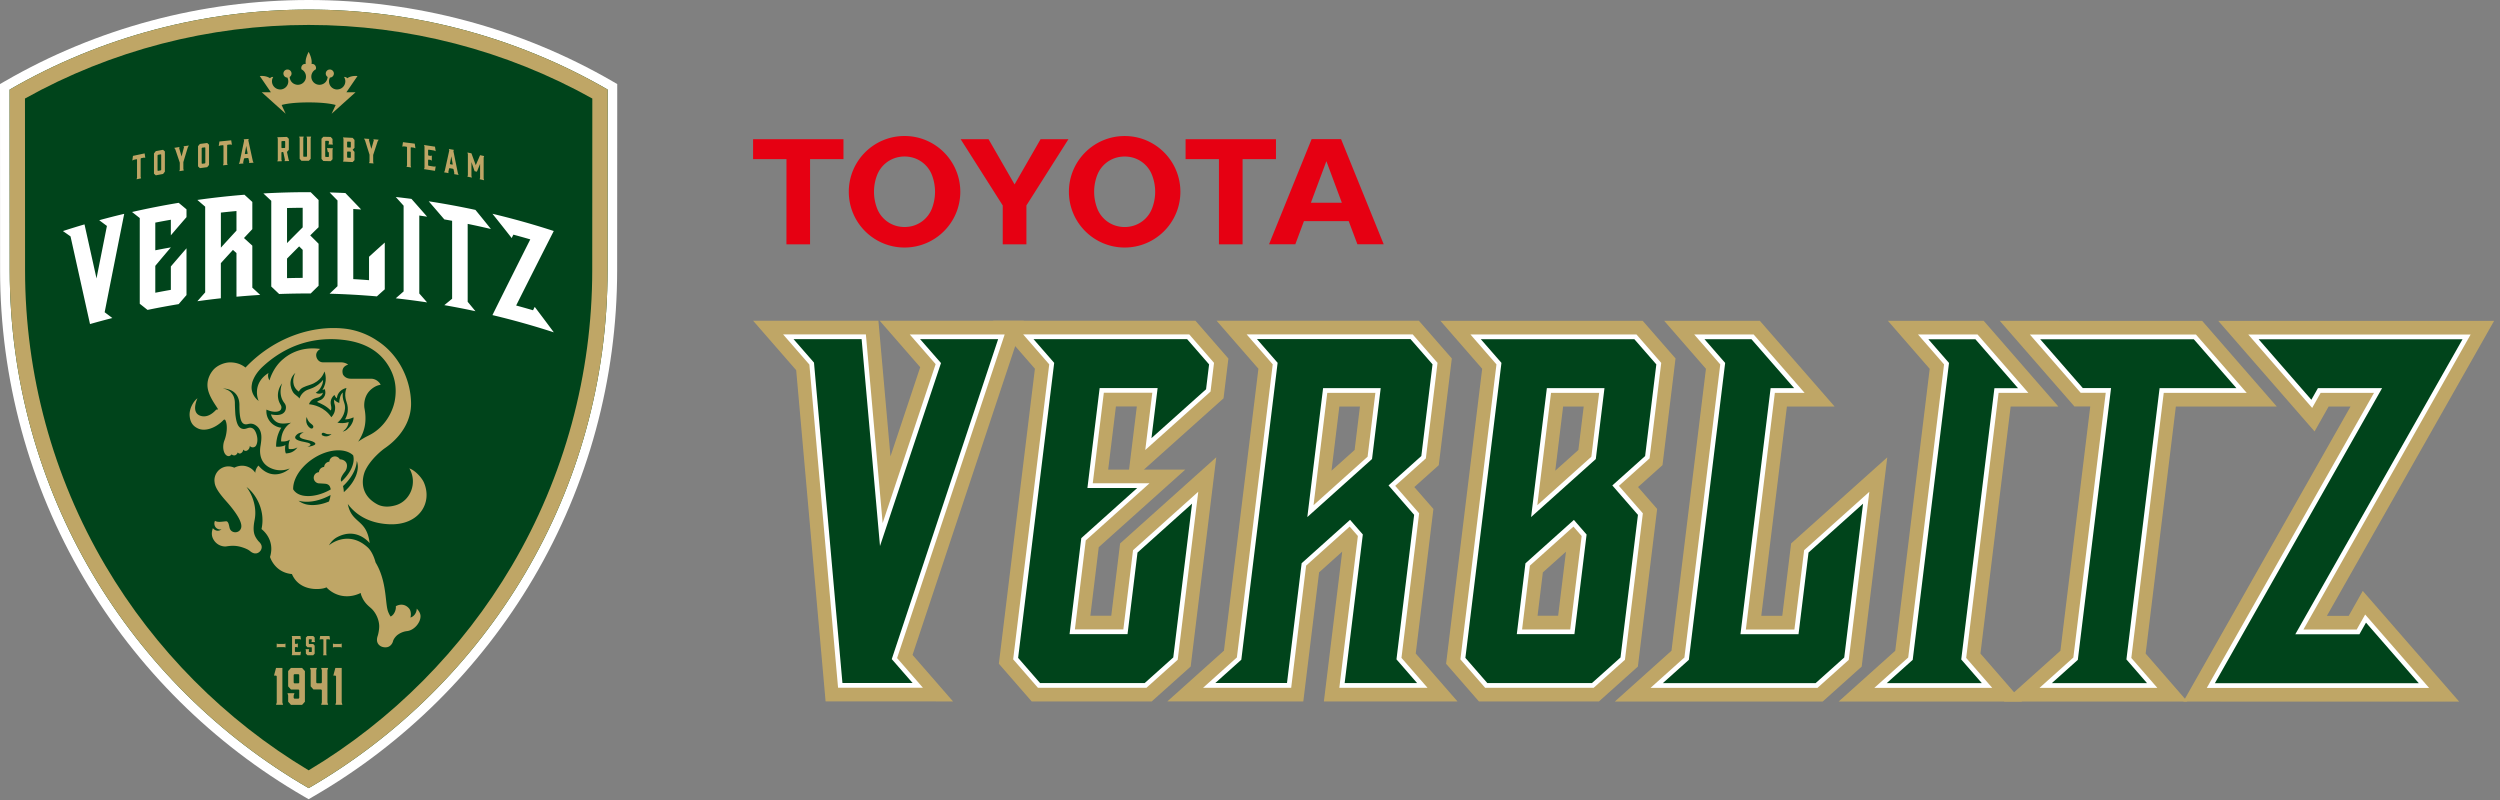 <svg xmlns="http://www.w3.org/2000/svg" id="b" viewBox="0 0 850 272"><rect x="0" y="0" width="850" height="272" fill="#808080" stroke="none"/><defs><style>.f{fill:#bfa666}.g{fill:#bba365}.h{fill:#fff}.j{fill:#00441b}.k{fill:#e60012}</style></defs><g id="c"><path d="m417.63 121.88-11.17-12.82h-68.8l14.21 16.31-12.26 100.3 11.17 12.82h40.8l13.25-11.87 8.7-71.15-32.7 29.31-3 24.57h-7.11l2.85-23.31L403 159.66h-14.07L416 135.43l1.66-13.56Zm-33.75 37.79h-7.1l2.63-21.47h7.11z" class="f"/><path d="m348.04 109.05-48.95-.01 13.78 15.81-10.11 30.33-4.1-46.13-42.61-.01 14.65 16.82 10 112.62 43.33.01-13.77-15.81zM569.7 121.89l-11.19-12.82h-68.78l14.21 16.31-12.27 100.3 11.17 12.82h40.79l13.25-11.87 6.55-53.59-6.49-7.45 8.31-7.44 4.43-36.27Zm-37.27 65.68-2.66 21.78h-7l1.8-14.74zm6.03-49.35-1.81 14.77-7.86 7.04 2.67-21.81z" class="f"/><path d="m495.56 238.5-14.21-16.31 6.01-49.15-6.49-7.44 8.31-7.44 4.44-36.28-11.19-12.82h-68.78l14.21 16.31-11.72 95.86-19.25 17.25 46.23.02 5.37-43.9 7.86-7.04-6.23 50.94zm-33.18-100.28-1.81 14.77-7.86 7.04 2.67-21.81zM739.79 138.22l34.32.01-25.38-29.14-68.81-.01 25.39 29.12h5.38l-10.15 83.06-19.26 17.26 62.43.01-14.19-16.32z" class="f"/><path d="M798.56 209.39h-7.42l56.85-100.29-93.79-.01 32.75 37.6 4.78-8.47h7.45l-56.85 100.31 93.78.01-32.77-37.63zM608.98 184.77l-3.01 24.61h-7.14l8.72-71.17 16.22.01-25.43-29.15h-32.53l14.21 16.32-11.72 95.86-19.25 17.26 70.66.01 13.26-11.88 8.7-71.15z" class="f"/><path d="M683.62 138.22h16.22l-25.38-29.14h-32.57l14.21 16.32-11.72 95.86-19.25 17.26h62.4l-14.18-16.31z" class="f"/><path d="m385.98 187.47-3.34 27.33h-18.09l3.84-31.45 20.35-18.23-18.12-.01 3.96-32.37h18.1l-2.24 18.24 20.37-18.24 1.12-9.12-7.94-9.11-54.35-.01 7.94 9.12-12.26 100.3 7.94 9.12h36.23l10.17-9.11 6.69-54.72zM304.11 223.92l7.94 9.12h-26.36l-9.72-109.42-7.94-9.12h25.65l5.98 67.25 19.38-58.13-7.95-9.12h29.41l-36.38 109.42ZM501.7 114.51h54.33l7.96 9.12-3.89 31.82-10.79 9.66 8.42 9.67-6.01 49.15-10.17 9.12h-36.23l-7.94-9.12 12.26-100.3zm19.93 59.28 20.19-18.1 2.8-22.91h-17.98l-5.02 41.01Zm13.42 4.12-15.64 14.02-2.8 22.88h17.98l4.01-32.82zM445.55 173.78l20.19-18.1 2.8-22.91h-17.98l-5.02 41.01Zm-34.42 59.27 10.17-9.12 12.26-100.3-7.94-9.12h54.32l7.96 9.12-3.89 31.83-10.79 9.66 8.43 9.66-6.01 49.15 7.94 9.12h-27.31l6.25-51.07-3.56-4.08-15.64 14.02-5.03 41.14h-27.17ZM762.13 132.77h-27.17l-11.15 91.18 7.93 9.12h-36.22l10.17-9.12 11.15-91.21h-9.06l-15.89-18.22h54.34l15.88 18.24ZM824.14 233.08h-72.46l56.85-100.31h-19.98l-2.56 4.52-19.82-22.76h72.46l-56.85 100.3h19.96l2.56-4.53zM614.14 187.46l-3.34 27.37h-18.13l10.06-82.07h9.05l-15.91-18.24h-18.08l7.94 9.12-12.27 100.3-10.17 9.12h54.34l10.18-9.11 6.69-54.72zM667.65 223.95l11.15-91.18h9.06l-15.88-18.24h-18.11l7.94 9.12-12.27 100.3-10.17 9.12h36.2z" class="j"/><path d="M389.8 233.85h-36.9l-8.42-9.67.04-.35 12.22-99.95-8.86-10.18h56.47l8.42 9.67-1.19 9.77L389.39 153l2.39-19.46H375.3l-3.76 30.77h19.3l-21.68 19.43-3.7 30.26h16.48l3.29-26.93 22.18-19.88-6.99 57.13-10.62 9.52Zm-36.17-1.61h35.56l9.72-8.71 6.39-52.29-18.55 16.63-3.39 27.74h-19.71l3.99-32.65 19.01-17.04h-16.93l4.16-33.98h19.71l-2.09 17.02 18.56-16.61 1.03-8.46-7.47-8.58H351.4l7.02 8.06-.04.35-12.22 99.95 7.47 8.58ZM313.81 233.84h-28.86l-.07-.73-9.69-109.16-8.93-10.25h28.14l5.7 64.15 18.02-54.04-8.81-10.1h32.28l-.35 1.06-36.23 108.98 8.8 10.1Zm-27.39-1.61h23.87l-7.09-8.13.14-.43 36.03-108.36h-26.53l7.1 8.13-20.74 62.22-6.25-70.36H269.8l6.96 7.99.02.26 9.65 108.69ZM541.86 233.86h-36.9l-8.42-9.67.04-.35 12.22-99.95-8.86-10.18h56.45l8.43 9.67-3.97 32.47-10.42 9.34 8.14 9.34-6.09 49.8-10.63 9.52Zm-36.17-1.61h35.56l9.72-8.71 5.93-48.49-8.71-10 11.15-9.99 3.81-31.17-7.48-8.57h-52.2l7.02 8.05-.04.35-12.22 99.95 7.47 8.58Zm29.61-16.64h-19.59l2.94-24.08 16.47-14.76 4.32 4.97-4.14 33.88Zm-17.78-1.6h16.36l3.88-31.76-2.79-3.2-14.81 13.27-2.65 21.69Zm3.05-38.2 5.36-43.84h19.59l-2.95 24.11-22 19.72Zm6.78-42.24-4.67 38.19 18.38-16.47 2.65-21.71h-16.36ZM455.37 233.86l6.31-51.62-2.79-3.2-14.81 13.27-5.08 41.55h-29.97l11.51-10.33 12.19-99.65-8.86-10.18h56.45l8.44 9.67-3.97 32.49-10.42 9.33 8.14 9.33-6.01 49.15 8.86 10.18h-29.98Zm3.67-57.1 4.32 4.96-6.18 50.53h24.64l-7.02-8.07 6.01-49.15-8.71-9.99 11.15-9.99 3.81-31.18-7.49-8.58h-52.2l7.02 8.06-.04.35-12.3 100.6-8.84 7.92h24.37l4.98-40.73 16.47-14.76Zm-14.55-.96 5.36-43.84h19.59l-2.95 24.11zm6.78-42.23-4.67 38.19 18.38-16.48 2.65-21.71zM733.51 233.88h-40.08l11.51-10.32 11.01-90.01h-8.52l-17.29-19.82h56.47l17.28 19.85h-28.22l-11.02 90.12 8.85 10.18Zm-35.89-1.61h32.37l-7.01-8.06 11.28-92.24h26.12l-14.49-16.63h-52.22l14.49 16.61h9.6l-11.3 92.4z" class="h"/><path d="M825.9 233.89h-75.59l56.85-100.31h-18.14l-2.88 5.11-21.72-24.94h75.59l-56.85 100.3h18.11l2.89-5.11 21.74 24.96Zm-72.84-1.61h69.32l-17.94-20.59-2.23 3.95h-21.8l56.85-100.29h-69.32l17.92 20.57 2.23-3.95h21.82zM617.93 233.87h-56.74l11.51-10.32 12.19-99.65-8.86-10.18h20.21l17.32 19.85h-10.11l-9.86 80.46h16.51l3.3-26.96 22.17-19.86-6.99 57.14-10.63 9.52Zm-52.55-1.61h51.93l9.73-8.71 6.4-52.3-18.54 16.61-3.4 27.77h-19.74l.11-.9 10.14-82.76h8l-14.52-16.64h-15.96l7.02 8.06-.04.35-12.3 100.6-8.84 7.92ZM677.33 233.87h-40.05l11.51-10.32 12.19-99.65-8.86-10.18h20.24l17.28 19.85h-10.12l-11.02 90.12 8.84 10.17Zm-35.86-1.6h32.35l-7-8.05 11.28-92.24h8.02l-14.49-16.64h-15.99l7.02 8.06-.04.35-12.3 100.6-8.84 7.92Z" class="h"/><path d="M286.78 47.32h-30.73v6.79h11.35l-.01 28.97h8.03V54.11h11.36zM307.54 46.24c-10.47 0-18.95 8.48-18.95 18.96s8.48 18.96 18.95 18.96 18.96-8.49 18.96-18.96-8.5-18.96-18.96-18.96m9.3 24.7a9.84 9.84 0 0 1-7.42 6.08c-.62.1-1.24.16-1.87.16s-1.27-.06-1.87-.16a9.86 9.86 0 0 1-7.44-6.08 15.8 15.8 0 0 1 0-11.48 9.88 9.88 0 0 1 7.44-6.08 10.3 10.3 0 0 1 3.74 0c3.39.6 6.18 2.94 7.42 6.08.68 1.78 1.07 3.71 1.07 5.74s-.39 3.97-1.07 5.74M326.62 47.32h9.48l8.85 15.38 8.85-15.38h9.47l-14.29 22.53v13.23h-8.05V69.85zM363.43 65.2c0-10.47 8.49-18.95 18.96-18.95s18.94 8.49 18.94 18.95-8.48 18.96-18.94 18.96-18.96-8.49-18.96-18.96m18.96 11.99c.63 0 1.25-.06 1.85-.17 3.4-.6 6.21-2.94 7.43-6.08.7-1.77 1.09-3.71 1.09-5.74s-.39-3.96-1.09-5.74a9.83 9.83 0 0 0-7.43-6.08c-.6-.1-1.22-.16-1.85-.16s-1.25.06-1.87.16c-3.39.6-6.2 2.94-7.43 6.08a15.791 15.791 0 0 0 0 11.48 9.82 9.82 0 0 0 7.43 6.08c.61.11 1.23.17 1.87.17M458.56 75.19h-15.22l-2.93 7.87h-8.94l14.48-35.76h10.01l14.5 35.76h-8.94zm-2.33-6.26-5.26-14.13-5.27 14.13zM433.83 47.32H403.1v6.79h11.34v28.97h8.04V54.11h11.35z" class="k"/><path d="M208.24 27.64C176.98 9.56 141.26 0 104.93 0 68.61 0 32.89 9.56 1.63 27.64L0 28.58l.03 63.3c0 36.9 9.85 73.12 28.49 104.73 18.09 30.69 43.95 56.34 74.78 74.17l1.63.95 1.63-.95c30.83-17.83 56.69-43.48 74.78-74.17 18.64-31.62 28.49-67.83 28.49-104.73l.03-63.3-1.63-.94Z" class="h"/><path d="M104.94 267.96c60.76-35.15 101.64-100.84 101.64-176.09l.03-61.41c-31.36-18.13-66.51-27.2-101.67-27.2S34.62 12.33 3.27 30.46l.03 61.41c0 75.24 40.88 140.94 101.64 176.09" class="j"/><path d="M104.94 8.48c33.83 0 67.11 8.64 96.45 25.02l-.03 58.38c0 35.39-9.44 70.12-27.31 100.43-16.84 28.56-40.69 52.58-69.11 69.6-28.42-17.03-52.28-41.04-69.11-69.6C17.96 162 8.52 127.27 8.52 91.88L8.49 33.5C37.84 17.12 71.12 8.48 104.94 8.48m0-5.22c-35.16 0-70.32 9.07-101.67 27.2l.03 61.41c0 75.24 40.88 140.94 101.64 176.09 60.76-35.15 101.64-100.84 101.64-176.09l.03-61.41c-31.36-18.13-66.51-27.2-101.67-27.2" class="f"/><path d="M121.55 25.85h-.03c-1.67-.14-2.77.29-3.45.75-.26-.31-.66-.49-1.09-.43.27.43.43.93.43 1.47 0 1.37-1 2.51-2.31 2.73-.15.02-.3.04-.45.05h-.13c-.12 0-.23-.02-.34-.03a2.764 2.764 0 0 1-2.32-2.73c0-.47.13-.9.33-1.29.07 0 .15 0 .22-.02h.03c.58-.13 1.01-.62 1.07-1.22 0-.04.01-.08.01-.12 0-.76-.62-1.38-1.38-1.38a1.38 1.38 0 0 0-1.38 1.38c0 .48.25.91.63 1.15-.01.28-.07.55-.16.81-.03.09-.06.17-.1.26-.02.05-.05.1-.08.15-.06.12-.13.23-.21.34-.03.04-.06.07-.08.1-.08.1-.17.2-.27.29-.04.03-.08.07-.12.1-.1.08-.2.16-.31.22-.03.02-.07.04-.1.05-.4.22-.85.35-1.33.35a2.774 2.774 0 0 1-1.26-5.25c.07-.21.1-.44.06-.69-.08-.55-.48-1.01-.98-1.12q-.27-.06-.51 0c.02-.21.03-.43.03-.68 0-1.31-.67-2.77-1.03-3.46-.36.69-1.03 2.15-1.03 3.46 0 .25.01.47.03.68q-.24-.06-.51 0c-.5.11-.9.57-.98 1.12-.04.24 0 .48.06.69a2.774 2.774 0 0 1-1.26 5.25c-.48 0-.93-.14-1.33-.35-.03-.02-.07-.03-.1-.05-.11-.07-.21-.14-.31-.22-.04-.03-.08-.06-.12-.1-.1-.09-.19-.19-.27-.29a2.394 2.394 0 0 1-.29-.44c-.03-.05-.06-.1-.08-.15-.04-.08-.07-.17-.1-.26-.09-.26-.15-.53-.16-.81.38-.25.63-.67.63-1.15a1.38 1.38 0 0 0-1.38-1.38c-.76 0-1.38.62-1.38 1.38 0 .04 0 .08.01.12.05.6.49 1.09 1.07 1.22h.03c.07.01.14.02.22.02.2.39.33.82.33 1.29 0 1.38-1.01 2.51-2.32 2.73-.11.02-.23.03-.34.03h-.13c-.15 0-.3-.02-.45-.05a2.77 2.77 0 0 1-2.31-2.73c0-.54.16-1.05.43-1.47-.43-.06-.83.11-1.09.43-.68-.46-1.78-.89-3.45-.75s-.03 0-.03 0l3.78 5.53H89l8.13 7.3-1.38-2.99c1.38-.36 4.03-.87 9.19-.87s7.81.51 9.19.87l-1.38 2.99 8.13-7.3h-3.11z" class="f"/><path d="M58.09 90.61v7.94c-1.77.31-3.53.64-5.29.98v-9.14c1.76-2.11 3.53-4.21 5.3-6.28-1.77.31-3.53.64-5.3.99v-9.41c1.76-.35 3.52-.67 5.29-.98v5.3c1.77-2.08 3.54-4.14 5.32-6.18v-2.65c-.89-.75-1.77-1.49-2.66-2.22-5.31.88-10.6 1.92-15.86 3.12.88.68 1.75 1.37 2.63 2.06v29.14c.88.69 1.76 1.39 2.64 2.09 3.52-.73 7.05-1.38 10.59-1.97.88-1.03 1.77-2.05 2.66-3.08v-15.9c-1.77 2.04-3.55 4.1-5.32 6.18ZM35.58 106.16c.87.65 1.74 1.31 2.62 1.97-2.54.65-5.08 1.33-7.6 2.05-2.21-9.96-4.42-19.9-6.62-29.8-.86-.61-1.72-1.22-2.59-1.82 2.44-.79 4.88-1.55 7.34-2.27 1.36 6.11 2.72 12.24 4.08 18.37 1.18-5.96 2.36-11.9 3.54-17.84-.87-.65-1.75-1.3-2.62-1.95 2.83-.77 5.66-1.5 8.5-2.17-2.22 11.13-4.44 22.28-6.65 33.46M89.55 65.77c5.36-.3 10.72-.45 16.08-.43.9.89 1.79 1.78 2.69 2.67v9.24c-.95.92-1.9 1.85-2.84 2.79.95.94 1.9 1.88 2.84 2.83v14.28c-.89.87-1.79 1.75-2.68 2.63-3.58-.01-7.15.05-10.73.18-.89-.85-1.79-1.7-2.68-2.54V68.28c-.89-.84-1.79-1.68-2.68-2.51m8.04 16.88c1.77-1.8 3.55-3.58 5.32-5.35v-6.66c-1.77.01-3.55.04-5.32.09zm4.12 1.12c-1.37 1.37-2.75 2.76-4.12 4.15v6.65c1.77-.05 3.55-.08 5.32-.09v-9.53c-.4-.39-.8-.78-1.2-1.18M75.1 84.2c1.77-1.95 3.53-3.88 5.3-5.79v-6.66c-1.77.16-3.54.34-5.3.53zm-8 18.22c.89-1.01 1.78-2.01 2.66-3.01V70.27c-.89-.77-1.78-1.53-2.66-2.29 5.32-.75 10.66-1.34 16.01-1.77.89.81 1.79 1.63 2.68 2.45v9.25c-.95 1-1.89 2.01-2.84 3.02.95.86 1.89 1.72 2.84 2.59V97.8c.89.82 1.79 1.64 2.68 2.47-2.69.16-5.38.37-8.07.61V86.04c-.4-.36-.8-.72-1.2-1.07q-2.055 2.235-4.11 4.5v11.95c-2.67.29-5.34.63-8 1ZM166.91 77.86c-2.63-.62-5.26-1.2-7.9-1.74v26.49c.88 1.06 1.76 2.13 2.64 3.2-3.51-.76-7.04-1.44-10.58-2.06.88-.73 1.77-1.45 2.65-2.18v-26.5c-.88-.16-1.77-.32-2.65-.47-1.77-2.07-3.54-4.12-5.31-6.16 5.32.82 10.62 1.79 15.89 2.93 1.76 2.14 3.51 4.31 5.26 6.49M188.28 112.99c-6.89-2.24-13.84-4.19-20.85-5.86q6.465-13.035 12.87-25.74c-1.91-.56-3.83-1.09-5.75-1.61-.19.39-.39.77-.58 1.16a792 792 0 0 0-6.54-8.26c7 1.67 13.96 3.62 20.85 5.86-4.24 8.34-8.5 16.78-12.79 25.33 1.92.52 3.83 1.06 5.74 1.62.19-.38.38-.76.58-1.15 2.16 2.85 4.32 5.73 6.47 8.63ZM125.47 87.31v7.95c-1.79-.14-3.57-.26-5.36-.36V71.06c.89.05 1.79.11 2.68.17-1.79-1.89-3.58-3.75-5.37-5.6a319 319 0 0 0-5.35-.2c.89.91 1.79 1.82 2.68 2.73V97.3c-.89.85-1.79 1.7-2.68 2.56 5.36.14 10.72.45 16.07.91.89-.81 1.78-1.61 2.68-2.4v-15.9c-1.78 1.59-3.57 3.21-5.35 4.83ZM142.56 99.77V73.28l2.66.39c-1.77-2.03-3.55-4.05-5.32-6.05-1.78-.23-3.56-.45-5.34-.64.89.98 1.78 1.97 2.67 2.96v29.14l-2.67 2.34c3.56.39 7.11.86 10.65 1.39-.88-1.02-1.77-2.03-2.66-3.04Z" class="h"/><path d="M83.4 127.99" style="fill:#004224"/><path d="M141.69 206.96c-.01 1.08-.66 2.55-2.14 3.01.31-1.2.13-2.46-.56-3.2-2.03-2.19-4.41-.65-4.41-.65 0 .01.21 1.3-.78 2.67-.27.37-.62.64-.97.84-.29-.38-.57-.91-.85-1.6-.38-.96-.53-2.38-.73-4.17-.38-3.48-.94-8.32-3.56-12.64 0 0-.8-3.39-2.67-5.1-5.9-5.39-11.6-1.95-12.9-.91l-.25.2s.84-1.74 2.74-2.76c6.76-3.6 11.07 2.02 11.07 2.02-1.02-8.38-6.09-6.44-7.43-13.31 2.51 3.38 6.85 6.54 13.99 6.88 10.19.49 14.92-7.22 11.88-14.2-.67-1.54-2.88-4.07-4.95-4.79 2.9 4.96.3 11.07-4.57 12.52-2.75.82-4.89.48-6.36-.32-5.96-3.24-5.2-8.56-4.19-11.18 1.86-4.17 6.08-7.38 6.66-7.79 1.29-.88 2.46-1.83 3.49-2.86 3.56-3.54 5.61-7.86 5.56-12.49-.09-7.99-4.1-16.59-11.61-21.36-2.68-1.84-6.61-3.53-10.87-4.02-10.73-1.22-23.54 2.69-33.38 12.76-.15.16-.3.31-.44.46-1.53-1.24-3.45-1.81-5.47-1.75-1.56.05-4.05.87-5.52 2.59-.92 1.08-1.94 2.89-1.94 5.06 0 2.05.92 4.12 2.6 6.69s.82 1.22.23 1.88c-1.35 1.44-3.12 2.54-5.08 1.97-3.57-1.03-1.14-5.99-1.14-5.99-.97.62-2.99 3.28-2.64 6.21.24 2.09 1.17 3.3 2.86 4.07 2.46 1.11 6.05-.21 8.61-2.87 0 0 .37-.39.65.02.91 1.85.42 5.01-.32 6.89-.78 1.98-.4 4.48.83 5.17.72.41 1.28 0 1.62-.43.34.34.82.41 1.16.32.62-.19.89-.86.93-.98.1.11.41.53.93.34 0 0 .91-.33.9-1.31 0 0 .54.73 1.32.34.72-.38.92-1.07.95-1.6l.11.14c.39.48 1.52.59 2.02-.27.92-1.7.23-4.12-.5-5.18-.62-.9-1.53-.99-2.24-.76-.85.28-1.3.46-2.05.23-1.69-.51-2.01-3.04-2.23-4.59-.07-.63-.19-3.15-.19-4.01 0-4.75-4.1-5.03-4.1-5.03.65-.06 5.64.12 5.64 5.64 0 4.88.64 7 2.9 6.42 1.23-.31 2.08-.06 3.03.72 1.98 1.65 1.6 4.39 1.28 6.49-.1.61-1.18 5.46 3.15 7.63 3.58 1.8 6.7.25 6.7.25-.16.39-5.69 4.87-10.59-.98-1.13 1.24-1.07 2.44-1.07 2.44.05.2-.68-1.39-2.76-2.1-1.84-.63-3.45-.1-4.38.39a4.737 4.737 0 0 0-6.75 4.29c0 .29.08.87.08.88.23 1.68 1.67 3.59 3.18 5.37.27.32.61.7.98 1.12 3.05 3.47 5.44 7.01 4.81 8.88-.34 1.02-1.22 1.41-1.94 1.41-.88 0-1.68-.49-1.94-1.43-.24-.88-.36-2.38-1.27-2.3-1.35.12-2.82.43-3.69-.15 0 0-.02-.03-.03-.02-.17.5-.23.68-.2 1.05.1 1.2.91 1.69 1.53 1.85.32.08.63.07.92 0-1.7 1.27-2.94-.38-2.96-.39-.17.47-.72 2.05.05 3.57 1.3 2.58 3.78 2.68 4.26 2.65h.1c2.27-.37 4.02-.37 6.6.66.64.26 1.19.55 1.65.93 2.03 1.69 3.39.21 3.7-.42.45-.91.31-1.82-.68-2.78-.14-.13-.51-.55-.92-1.19-.91-1.41-1.2-3.01-.56-6.26.72-3.62-.29-7.83-2.77-11.18 0 0 .23.18.46.37 2.99 2.49 6 7.88 4.64 13.95 0 .02 4.78 3.38 2.9 9.49.5 1.51 2.45 5.35 7.45 5.81 2.71 6.39 10.62 5.25 11.73 4.5 0 0 1.65 2.02 4.67 2.77 1.86.46 4.33.45 6.97-.84l.16.66c.89 2.48 2.24 3.53 3.35 4.5 1.5 1.32 2.67 3.63 2.79 5.88.07 1.2-.31 2.95-.49 3.48-.75 2.16.24 3.18 1.13 3.64.5.26 1.41.43 2.18.24.85-.22 1.62-.97 1.89-2.03.21-.8 1.01-1.74 1.59-2.16.92-.67 2-1.12 3.17-1.25 2.51-.28 4.76-3.06 4.57-5.29-.11-1.31-1.33-2.4-1.33-2.38ZM96.52 121.9c-3.73 2.89-4.89 7.44-4.89 7.44-.86-1.44-.32-2.54-.33-2.53-5.3 3.31-3.78 8.26-3.62 8.78.13.43.27.72.27.72-.33-.19-2.83-2.18-2.35-5.39.05-.36.11-.65.16-.89.68-2.21 2.03-3.86 3.27-5.1 7.92-7.48 17.52-10.59 27.81-9.36 6.51.78 11.28 3.3 14.38 7.53 2.97 4.09 3.85 8.47 3.01 13.1-.76 4.15-3.53 8.93-8.14 11.48-.84.46-1.44.71-2.42 1.28-.69.4-1.32.81-1.9 1.22.21-.32.43-.67.65-1.05 1.7-3 2.3-6.17 1.49-10.38-.03-.15-.54-3.41 1.73-5.84.81-.87 2.28-1.92 3.78-2.07-.34-.83-1.56-2.08-3.27-2.08h-6.85c-2.09 0-2.71-1.5-2.71-1.5-.79-2.74 1.78-3.27 1.78-3.27s-.82-.8-2.52-.8h-6.03c-1.68 0-2.59-1.77-2.24-3.01.3-1.03 1.35-1.54 1.33-1.54-7.3-1.04-11.54 2.58-12.4 3.25Z" class="f"/><path d="M110.34 126.28c-.28.7-1.19 3.31-4.84 4.53-2.12.7-3.22 1.01-3.9 2.33-2.46-1.63-2.17-4.65-1.18-6.37-3.02 2.71-1.17 6.49-.25 7.22 1.17.93 1.37 1.1 1.65 1.51 0 0 .32-1.37 1.8-2.45.51-.37 1.04-.56 1.96-.88 2.17-.73 3.66-2.22 4.27-3.02-.03.99-.24 1.77-1 2.94-.54.84-1.09 1.15-1.49 1.45 0 0 .5.34 1.18.32.9-.03 1.23-.37 1.23-.37-.1.9-1.03 1.54-1.62 1.67-.8.17-1.54.36-2.15.88-.61.53-.91 1.22-.93 1.4 1.49.14 5.21.88 7.59 4.42.72-.8 1.01-1.5 1.15-2.04.17-.63.2-1.58.01-2.17-.28-.91-.27-1.13-.16-1.8.16.23.4.46.73.69.48.33.98.44.98.44-.07-.51.13-1.55.27-2 .23-.73.5-1.13.91-1.54-.09 1.14-.08 2.01.47 3.48 1.02 2.7-.8 5.75-2.31 6.78.93.22 2.39.29 3.86-.19-.31 2.24-2.08 3.22-2.08 3.22s.73-.05 1.44-.64c2.45-2.02 2.28-4.19 2.28-4.19-1.38.62-2.23.7-2.91.68.74-1.15 1.44-3.39.52-5.9 0 0-.34-.84-.44-2.14s.42-2.6.42-2.6c-.1 0-2.09.3-3.01 2.35-.17.38-.22.93-.25 1.15 0 0-.62-.45-.82-1.15-.3.2-1.71 1.45-1.2 3.5.14.56.23 1.34-.07 1.8-1.53-1.61-3.25-2.32-4.62-2.91.03-.09.1-.25.61-.46.46-.18.72-.22 1.22-.66 1.59-1.4.74-3.27.73-3.25 0 0-.16.09-.46.18-.29.09-.32.08-.32.08 1.86-2.8.96-5.77.68-6.31ZM104.28 141.75s.23 1.45 1.54 2.37c.97.68.76 1.21.52 1.44-.23.21-.6.18-.85.01-2.07-1.46-1.21-3.82-1.21-3.82M112.72 147.54s-1.08.37-2.17-.2c-.81-.42-1.11-.09-1.17.16-.06.23.09.48.3.58 1.75.9 3.05-.54 3.05-.54ZM103.28 147.02s-.73.25-1.05.6c-.51.56-.79 1.27 1.4 1.78 1.26.29 2.4.5 3.1.92 1.89 1.12-2.24 1.63-2.24 1.63s3.01-1-.97-1.68c-3.18-.55-3.54-1.34-2.92-2.16.99-1.29 2.67-1.08 2.67-1.08" class="j"/><path d="M100.32 152.48c-1.01.34-2.09.18-2.09.18-.13-.05-.29-1.91.37-3.2 0 0-.19.18-.93.43-1.01.34-2.09.18-2.09.18s-.09-1.84.84-3.62c1.14-2.18 2.74-2.76 2.48-2.72-3.24.55-4.53.29-5.75-.98-.81-.85-1.01-1.87-1.01-1.87 1.01.23 3.82.69 4.79-1.13.22-.41.64-1.6-.24-2.72-1.97-2.54-1.23-5.52-.75-6.68-.75.85-1.73 2.79-1.37 5.02.37 2.29 1.5 2.41.99 3.74-.41 1.08-2.76 1.22-4.96.15a5.45 5.45 0 0 0 .65 3.23c.96 1.78 2.84 2.81 4.4 2.93 0 0-1.78 2.44-1.78 6.43 0 0 .53.14 1.63-.03 1.19-.19 1.55-.53 1.55-.53-.2 1.06-.18 2.16.15 2.87.01.03 1.09-.06 1.82-.35 1.42-.57 2.12-1.71 2.12-1.71s-.07.11-.82.37ZM120.87 162.11c-.53 1.22-1.3 2.42-2.3 3.56-.51.58-1.07 1.14-1.66 1.66-.04-.84-.15-1.52-.29-2.06.54-.5 1.05-1.02 1.51-1.57 1.05-1.23 1.86-2.5 2.41-3.8.47-1.12.73-2.2.77-3.22.22.6.34 1.25.35 1.95 0 1.1-.26 2.27-.78 3.48ZM99.95 166.76c-.1-.13-.2-.28-.28-.42v-.15c0-1.1.26-2.27.78-3.48.53-1.22 1.3-2.42 2.3-3.56a18.3 18.3 0 0 1 3.64-3.17c2.04-1.36 4.27-2.28 6.44-2.67 1.74-.31 3.39-.27 4.77.13.69.2 1.31.49 1.85.86.22.15.43.33.62.51.1.34.15.7.17 1.09.04.96-.19 2.01-.66 3.12-.49 1.14-1.22 2.28-2.18 3.38-.41.47-.86.93-1.33 1.37-.04-.08-.08-.14-.09-.17-.52-1.05 1.06-2.91 1.34-3.28.44-.59.61-1.21.65-1.84.08-1.34-.92-2.18-2.25-2.31-.06 0-.12-.01-.18-.01a1.902 1.902 0 0 0-3.56.82c-.94.07-1.71.82-1.77 1.78-.94.07-1.71.82-1.77 1.78-.94.07-1.71.82-1.77 1.79-.05.93.57 1.73 1.43 1.96.05.02.17.04.17.04.06 0 1.98.11 2.34.15 1.18.12 1.48.85 1.49.86.06.09.24.55.27.67.03.13.05.26.07.41-1.6.91-3.28 1.57-4.93 1.93-1.68.37-3.27.41-4.6.13-.64-.14-1.21-.35-1.71-.64-.49-.28-.91-.64-1.23-1.06ZM103.73 171.38a6.4 6.4 0 0 1-1.85-.86c-.13-.09-.26-.19-.39-.29.17.05.35.1.53.14.69.15 1.44.23 2.23.23h.01c.99 0 2.04-.12 3.11-.36 1.68-.38 3.39-1.04 5.02-1.93-.09.72-.27 1.47-.55 2.2-1.11.47-2.23.81-3.35 1.01-1.74.31-3.39.27-4.77-.13Z" class="j"/><path d="M49.41 53.64c-.18-.01-.35-.03-.53-.04-.31.06-.62.13-.92.19-.05.06-.09.12-.14.18v6.17c.05.16.1.32.16.49l-1.55.33c.05-.18.1-.37.16-.55v-6.17l-.15-.12-.94.21c-.17.09-.34.18-.51.26.07-.53.15-1.06.22-1.59 1.32-.29 2.64-.58 3.96-.85.08.5.16.99.23 1.49ZM56.06 51.49v6.87c-.21.26-.41.53-.62.79-.82.15-1.65.31-2.47.46-.21-.19-.42-.37-.62-.56v-6.87c.21-.26.42-.53.62-.79.82-.16 1.65-.31 2.47-.46zm-1.4.97-.94.18-.15.18v5.16l.15.12.94-.18.15-.18v-5.16zM62.35 57.46c.05.17.09.33.14.5l-1.52.24c.05-.18.1-.36.16-.54v-2.35c-.51-1.5-1.01-3-1.52-4.5l-.36-.54 1.83-.3c-.06.12-.12.24-.18.35.28.96.56 1.92.83 2.88.28-1.05.56-2.1.83-3.15l-.18-.3c.61-.1 1.22-.19 1.83-.28l-.36.66c-.5 1.66-1.01 3.32-1.51 4.98v2.35ZM71.07 49.21v6.87c-.21.25-.41.51-.62.76q-1.245.15-2.49.33l-.63-.6V49.7c.21-.25.42-.5.63-.76l2.49-.33c.21.2.41.4.62.59Zm-1.41.89-.94.12c-.05.06-.1.11-.15.17v5.16s.1.09.15.13l.94-.12c.05-.06.1-.11.15-.17v-5.16s-.1-.09-.15-.13M78.84 49.22c-.18-.03-.36-.07-.53-.1l-.94.09-.14.17v6.17c.05.17.1.34.16.5-.52.05-1.04.11-1.57.16.05-.18.11-.36.16-.54V49.5s-.1-.09-.15-.14c-.32.03-.64.07-.95.1l-.51.21c.08-.52.15-1.04.23-1.56 1.34-.15 2.67-.29 4.01-.41l.24 1.51ZM86.22 55.31c-.52.04-1.05.07-1.57.11.04-.11.07-.22.11-.33-.09-.41-.18-.82-.28-1.23l-.15-.15c-.41.03-.82.06-1.23.1-.05.06-.1.12-.15.17-.09.43-.18.85-.28 1.28.04.11.07.21.11.32-.52.04-1.05.09-1.57.13.08-.19.16-.38.25-.57.51-2.44 1.03-4.88 1.54-7.32-.05-.15-.09-.31-.14-.46.57-.05 1.14-.09 1.71-.13-.05.16-.09.32-.14.49.51 2.36 1.03 4.72 1.54 7.08.08.18.16.36.25.53Zm-2.87-2.92.73-.06.12-.13-.48-2.59-.48 2.67c.04.04.08.07.12.11ZM94.29 54.88c.05-.18.11-.35.16-.53v-7.17c-.05-.17-.11-.35-.16-.52 1.09-.04 2.19-.08 3.28-.11.21.22.42.44.63.65v3.74c-.21.24-.42.47-.63.71l.54 2.55c.07.18.13.36.2.55-.52.01-1.04.03-1.55.04.04-.17.07-.34.11-.51-.18-.82-.36-1.64-.53-2.46-.03-.04-.07-.08-.1-.13-.14 0-.27 0-.41.01-.05.06-.1.11-.15.17v2.43c.05.17.11.34.16.51l-1.55.06Zm2.52-4.57c.05-.05.1-.1.15-.16v-2.06l-.15-.15c-.32 0-.65.02-.97.03-.05.05-.1.1-.15.16v2.06l.15.15zM105.63 46.98v7.01c-.21.23-.42.45-.63.68h-2.51c-.2-.23-.41-.45-.61-.68v-7.01c-.05-.18-.11-.35-.16-.53.52 0 1.04-.01 1.55-.01-.05.18-.11.35-.16.53v6.17l.15.15h.97l.15-.15v-6.17c-.05-.18-.11-.35-.16-.53h1.57c-.05.18-.11.35-.16.53ZM109.31 54.03v-6.87l.63-.66 2.5.06c.21.23.42.46.62.69v1.38c.05.17.11.35.16.52-.52-.02-1.05-.03-1.57-.04.06-.17.11-.34.17-.51v-.54l-.14-.17c-.32 0-.65-.02-.97-.02-.05.05-.09.11-.14.16v5.16l.14.17c.32 0 .65.01.97.02.05-.05.09-.11.14-.16v-1.48h-.36c-.09-.46-.18-.93-.28-1.39.68.02 1.36.03 2.04.06-.05.18-.11.36-.16.54v3.19c-.21.22-.42.44-.62.66l-2.5-.06-.63-.69ZM116.62 46.71c1.09.05 2.19.1 3.28.16.21.24.42.47.63.71v2.68c-.21.21-.43.43-.64.65l.64.73v2.81c-.21.21-.42.43-.63.65-1.09-.06-2.19-.11-3.28-.16.05-.17.11-.35.16-.52v-7.17c-.05-.18-.11-.35-.16-.53Zm1.4 3.26c.05.05.1.11.15.16.32.02.64.03.96.05.05-.05.1-.1.15-.14v-1.69c-.05-.06-.1-.11-.15-.17-.32-.02-.64-.03-.96-.05-.05.05-.1.1-.15.16v1.69Zm1.11 1.59c-.32-.02-.64-.03-.96-.05-.05.05-.1.1-.15.16v1.78c.05.06.1.11.15.17.32.02.64.03.96.05l.15-.15v-1.78c-.05-.06-.1-.11-.15-.17ZM126.87 55.05c.05.18.09.35.14.53l-1.53-.12c.05-.17.11-.34.16-.51V52.6l-1.53-4.86-.36-.63c.62.04 1.23.09 1.85.13-.06.1-.12.21-.18.31l.84 3.08.84-2.95c-.06-.11-.12-.23-.18-.34.62.05 1.23.1 1.84.16l-.36.57c-.51 1.54-1.01 3.08-1.52 4.62v2.35ZM141.23 50.42c-.18-.07-.35-.15-.53-.22l-.93-.12c-.05.04-.09.09-.14.13v6.17c.05.18.1.36.16.54-.52-.07-1.04-.13-1.56-.2.05-.17.11-.33.16-.5v-6.17c-.05-.06-.1-.11-.15-.17l-.95-.12-.51.09c.08-.5.15-1.01.23-1.51 1.33.16 2.67.33 4 .5l.24 1.57ZM144.17 57.52c.05-.17.1-.34.16-.51v-7.17c-.05-.18-.1-.36-.16-.54 1.24.18 2.49.37 3.73.57.07.52.15 1.03.23 1.55l-.51-.24-1.91-.3c-.05.05-.1.09-.15.14v1.7l.15.18c.21.03.42.06.63.1.16-.03.32-.07.48-.1v1.72c-.16-.08-.32-.17-.48-.25-.21-.03-.42-.06-.63-.1-.05.04-.1.09-.15.13v1.77l.15.18c.64.1 1.28.19 1.91.3.17-.03.34-.05.51-.08-.08.5-.15 1.01-.23 1.51-1.24-.2-2.48-.39-3.73-.57ZM155.92 59.48c-.52-.1-1.03-.19-1.55-.29.04-.1.07-.2.11-.3-.09-.43-.18-.87-.27-1.31-.05-.06-.1-.13-.15-.19-.41-.07-.81-.15-1.22-.22-.05.05-.1.09-.15.14-.09.4-.18.8-.27 1.21.04.11.07.23.11.34-.52-.09-1.04-.18-1.55-.27l.24-.51 1.53-6.93c-.05-.17-.09-.33-.14-.5l1.69.3c-.05.15-.09.3-.14.45.51 2.49 1.02 4.98 1.52 7.48zm-2.83-3.64c.24.04.48.09.72.13.04-.03.08-.07.12-.1l-.48-2.72c-.16.85-.32 1.7-.48 2.54.04.05.08.09.12.14ZM162.15 58.38c-.26-.06-.52-.11-.78-.17-.36-1.04-.72-2.08-1.08-3.11v4.73c.05.18.1.37.16.55-.51-.11-1.02-.21-1.53-.31.05-.16.1-.33.16-.49v-7.17c-.05-.19-.1-.37-.16-.56.46.09.92.19 1.37.28.49 1.34.98 2.68 1.47 4.03.49-1.14.98-2.27 1.47-3.4l1.37.3c-.05.17-.1.33-.16.5v7.17c.05.18.1.37.16.55-.51-.11-1.02-.23-1.53-.34.05-.16.1-.32.16-.49v-4.73c-.36.88-.72 1.77-1.08 2.65Z" class="f"/><path d="M96.23 239.64h-2.38l.24-.81v-8.88l-.21-.25h-.72l.69-2.61h2.16v11.73l.23.81ZM103.67 228.16v10.43l-.96 1.06h-3.79l-.94-1.06v-2.11l-.24-.79h2.38l-.27.79v.81l.22.25h1.45l.22-.25v-2.61l-.22-.25h-2.61l-.94-1.06v-5.21l.94-1.06h3.79l.96 1.06Zm-2.15 1.06h-1.45l-.22.23v2.64l.22.25h1.45l.22-.25v-2.64zM111.57 239.64h-2.38l.24-.81v-4.16l-.22-.25h-2.64l-.94-1.06v-5.46l-.24-.81h2.37l-.23.81v4.17l.23.25h1.45l.22-.25v-4.17l-.24-.81h2.38l-.24.81v10.92l.24.81ZM116.4 239.64h-2.38l.24-.81v-8.88l-.21-.25h-.72l.69-2.61h2.16v11.73l.23.81ZM97.06 220.16l-.39-.14h-2.21l-.38.14v-1.37l.38.14h2.21l.39-.14zM116.18 220.16l-.39-.14h-2.21l-.38.14v-1.37l.38.14h2.21l.39-.14zM99.18 222.77l.12-.42v-5.71l-.12-.41h2.97l.18 1.2-.41-.13h-1.53l-.12.13v1.35l.12.13h.5l.38-.14v1.37l-.38-.14h-.5l-.12.12v1.41l.12.13h1.53l.41-.13-.18 1.23h-2.97ZM107.12 218.3h-1.24l.12-.41v-.43l-.12-.12h-.76l-.12.12v1.38l.12.13h1.38l.49.54v2.73l-.49.54h-1.98l-.52-.54v-1.1l-.11-.41h1.24l-.12.41v.43l.12.12h.76l.12-.12v-1.38l-.12-.13h-1.36l-.52-.55v-2.74l.52-.53h1.98l.49.53v1.12l.13.41ZM112.22 217.46l-.42-.12h-.74l-.11.12v4.91l.13.41h-1.24l.12-.41v-4.91l-.12-.12h-.76l-.41.12.18-1.22h3.18z" class="g"/><path id="d" d="M0 0h850v272H0z" style="fill:none"/></g></svg>